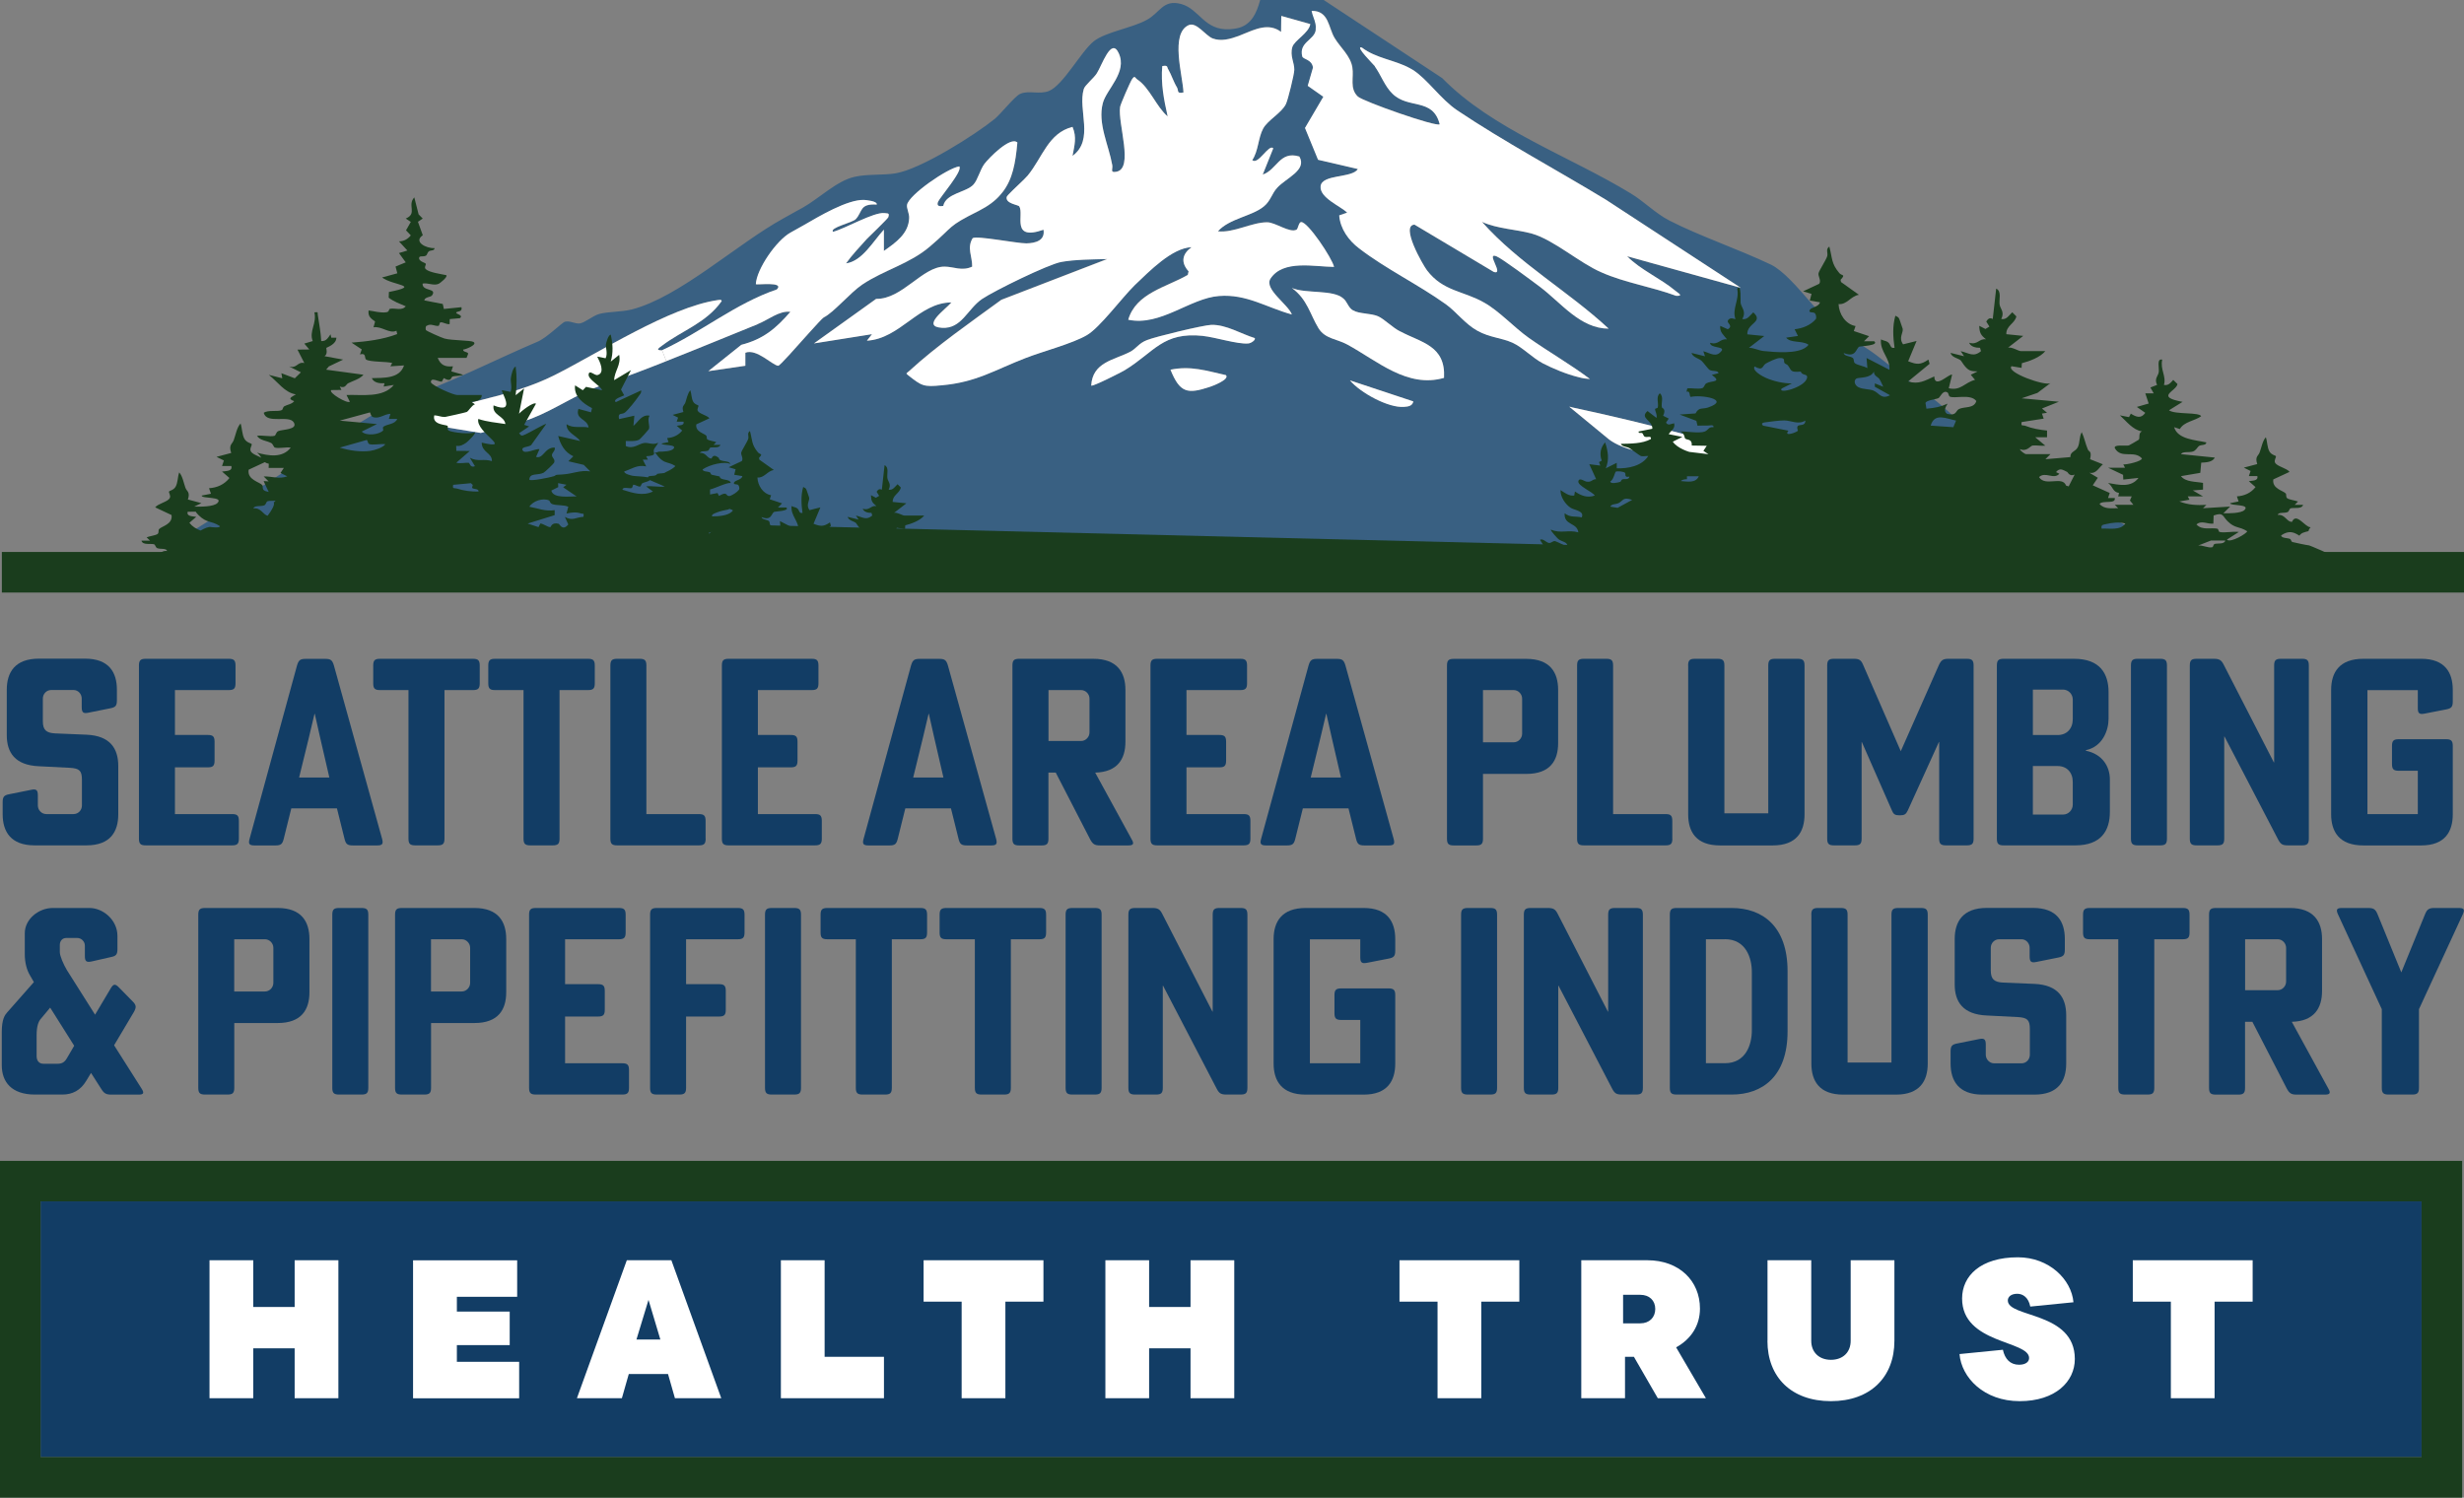 <?xml version="1.0" encoding="UTF-8"?>
<svg id="Layer_1" data-name="Layer 1" xmlns="http://www.w3.org/2000/svg" viewBox="0 0 360 218.83">
  <rect x="0" y="0" width="360" height="218.83" fill="#808080" stroke="none"/>
  <defs>
    <style>
      .cls-1 {
        fill: #1a3d1d;
      }

      .cls-2 {
        fill: #fff;
      }

      .cls-3 {
        fill: #123d65;
      }

      .cls-4 {
        fill: #396082;
      }
    </style>
  </defs>
  <rect class="cls-3" x="5.93" y="175.54" width="347.87" height="37.36"/>
  <g>
    <path class="cls-3" d="M6.26,102.09v3.28c0,1.3.5,1.72,1.79,1.79l4.58.19c3.47.15,4.65,2.02,4.65,4.58v7.05c0,2.52-1.14,4.54-4.65,4.54h-7.59c-3.47,0-4.65-2.02-4.65-4.54v-1.75c0-.8.19-1.03.95-1.18l3.24-.65c.72-.15.95.04.95.8v1.49c0,.69.57,1.26,1.22,1.26h4c.69,0,1.22-.57,1.22-1.26v-3.78c0-1.3-.38-1.64-1.75-1.72l-4.54-.23c-3.47-.15-4.69-1.98-4.69-4.54v-6.64c0-2.52,1.18-4.54,4.69-4.54h6.75c3.51,0,4.65,2.02,4.65,4.54v1.53c0,.8-.19,1.03-.95,1.18l-3.24.65c-.72.15-.95-.04-.95-.8v-1.26c0-.69-.53-1.26-1.18-1.26h-3.28c-.69,0-1.22.57-1.22,1.26Z"/>
    <path class="cls-3" d="M34.9,122.53c0,.76-.23.99-.99.99h-12.62c-.76,0-.99-.23-.99-.99v-25.28c0-.76.23-.99.99-.99h12.13c.76,0,.99.23.99.99v2.59c0,.76-.23.99-.99.99h-7.86v6.56h4.8c.76,0,.99.23.99.99v2.75c0,.76-.23.99-.99.99h-4.8v6.83h8.35c.76,0,.99.23.99.99v2.59Z"/>
    <path class="cls-3" d="M51.56,123.53c-.8,0-1.03-.19-1.22-.95l-1.11-4.46h-6.67l-1.11,4.46c-.19.76-.42.95-1.22.95h-3.05c-.76,0-.92-.23-.72-.95l6.94-25.36c.23-.76.46-.95,1.26-.95h2.86c.8,0,1.03.19,1.26.95l7.05,25.36c.19.73.04.95-.72.95h-3.55ZM46.79,107.85l-.8-3.55h-.04l-.84,3.55-1.41,5.76h4.42l-1.33-5.76Z"/>
    <path class="cls-3" d="M55.52,100.83c-.76,0-.99-.23-.99-.99v-2.59c0-.76.23-.99.99-.99h13.58c.76,0,.99.23.99.99v2.59c0,.76-.23.99-.99.99h-4.16v21.7c0,.76-.23.99-.99.99h-3.28c-.76,0-.99-.23-.99-.99v-21.7h-4.16Z"/>
    <path class="cls-3" d="M72.33,100.83c-.76,0-.99-.23-.99-.99v-2.59c0-.76.23-.99.99-.99h13.58c.76,0,.99.23.99.99v2.59c0,.76-.23.99-.99.99h-4.16v21.7c0,.76-.23.99-.99.99h-3.28c-.76,0-.99-.23-.99-.99v-21.7h-4.16Z"/>
    <path class="cls-3" d="M103.1,122.53c0,.76-.23.99-.99.99h-11.94c-.76,0-.99-.23-.99-.99v-25.28c0-.76.23-.99.99-.99h3.28c.76,0,.99.23.99.99v21.7h7.66c.76,0,.99.23.99.99v2.59Z"/>
    <path class="cls-3" d="M120.07,122.53c0,.76-.23.99-.99.99h-12.62c-.76,0-.99-.23-.99-.99v-25.28c0-.76.23-.99.99-.99h12.13c.76,0,.99.23.99.99v2.59c0,.76-.23.99-.99.99h-7.86v6.56h4.8c.76,0,.99.23.99.99v2.75c0,.76-.23.99-.99.99h-4.8v6.83h8.35c.76,0,.99.23.99.99v2.59Z"/>
    <path class="cls-3" d="M141.27,123.53c-.8,0-1.03-.19-1.22-.95l-1.11-4.46h-6.67l-1.11,4.46c-.19.76-.42.95-1.22.95h-3.05c-.76,0-.92-.23-.72-.95l6.94-25.36c.23-.76.46-.95,1.26-.95h2.86c.8,0,1.03.19,1.26.95l7.05,25.36c.19.73.04.95-.72.95h-3.55ZM136.51,107.85l-.8-3.55h-.04l-.84,3.55-1.41,5.76h4.42l-1.33-5.76Z"/>
    <path class="cls-3" d="M147.92,97.25c0-.76.23-.99.99-.99h10.83c3.51,0,4.69,2.02,4.69,4.54v7.59c0,2.48-1.14,4.42-4.42,4.5l5.34,9.76c.38.65.23.88-.5.88h-4.12c-.8,0-1.07-.19-1.45-.88l-5.03-9.76h-1.07v9.65c0,.76-.23.99-.99.99h-3.28c-.76,0-.99-.23-.99-.99v-25.28ZM153.19,100.83v7.44h4.77c.65,0,1.22-.57,1.22-1.26v-4.92c0-.69-.57-1.26-1.22-1.26h-4.77Z"/>
    <path class="cls-3" d="M182.69,122.53c0,.76-.23.99-.99.99h-12.62c-.76,0-.99-.23-.99-.99v-25.28c0-.76.23-.99.99-.99h12.13c.76,0,.99.23.99.99v2.59c0,.76-.23.99-.99.99h-7.86v6.56h4.8c.76,0,.99.23.99.99v2.75c0,.76-.23.99-.99.99h-4.8v6.83h8.35c.76,0,.99.23.99.99v2.59Z"/>
    <path class="cls-3" d="M199.35,123.53c-.8,0-1.03-.19-1.22-.95l-1.11-4.46h-6.67l-1.11,4.46c-.19.76-.42.95-1.22.95h-3.05c-.76,0-.92-.23-.72-.95l6.94-25.36c.23-.76.46-.95,1.26-.95h2.86c.8,0,1.03.19,1.26.95l7.05,25.36c.19.73.04.95-.72.95h-3.55ZM194.59,107.85l-.8-3.55h-.04l-.84,3.55-1.41,5.76h4.42l-1.33-5.76Z"/>
    <path class="cls-3" d="M227.65,100.8v7.78c0,2.52-1.14,4.5-4.65,4.5h-6.33v9.46c0,.76-.23.99-.99.99h-3.28c-.76,0-.99-.23-.99-.99v-25.28c0-.76.23-.99.99-.99h10.6c3.51,0,4.65,2.02,4.65,4.54ZM221.17,100.83h-4.5v7.63h4.5c.65,0,1.22-.57,1.22-1.26v-5.11c0-.69-.57-1.26-1.22-1.26Z"/>
    <path class="cls-3" d="M244.34,122.53c0,.76-.23.99-.99.99h-11.94c-.76,0-.99-.23-.99-.99v-25.28c0-.76.23-.99.99-.99h3.28c.76,0,.99.23.99.99v21.7h7.66c.76,0,.99.23.99.99v2.59Z"/>
    <path class="cls-3" d="M246.64,97.25c0-.76.23-.99.99-.99h3.32c.76,0,.99.23.99.99v21.59h6.41v-21.59c0-.76.23-.99.99-.99h3.32c.76,0,.99.23.99.99v21.74c0,2.52-1.14,4.54-4.65,4.54h-7.7c-3.51,0-4.65-2.02-4.65-4.54v-21.74Z"/>
    <path class="cls-3" d="M272.03,108.42h-.04v14.11c0,.76-.23.99-.99.99h-3.05c-.76,0-.99-.23-.99-.99v-25.28c0-.76.23-.99.99-.99h2.9c.8,0,1.07.19,1.37.91l5.49,12.59,5.57-12.59c.34-.72.61-.91,1.41-.91h2.67c.76,0,.99.23.99.99v25.28c0,.76-.23.99-.99.99h-3.05c-.76,0-.99-.23-.99-.99v-14.11h-.04l-4.54,9.99c-.27.57-.5.72-1.14.72h-.08c-.65,0-.88-.15-1.11-.72l-4.39-9.99Z"/>
    <path class="cls-3" d="M308.26,118.64c0,2.71-1.26,4.88-5.03,4.88h-10.49c-.76,0-.99-.23-.99-.99v-25.28c0-.76.23-.99.99-.99h10.3c3.78,0,5.03,2.17,5.03,4.88v3.89c0,1.68-.88,4.08-3.32,4.58v.08c2.44.5,3.51,2.33,3.51,4.19v4.77ZM297.01,100.76v6.64h3.62c1.33,0,2.21-.92,2.21-2.33v-2.86c0-.8-.65-1.45-1.41-1.45h-4.42ZM302.84,117.58v-3.32c0-1.41-.88-2.33-2.21-2.33h-3.62v7.09h4.42c.76,0,1.41-.65,1.41-1.45Z"/>
    <path class="cls-3" d="M315.61,96.26c.76,0,.99.23.99.99v25.28c0,.76-.23.99-.99.99h-3.28c-.76,0-.99-.23-.99-.99v-25.28c0-.76.23-.99.99-.99h3.28Z"/>
    <path class="cls-3" d="M325.01,107.62h-.04v14.91c0,.76-.23.99-.99.99h-3.05c-.76,0-.99-.23-.99-.99v-25.28c0-.76.23-.99.99-.99h2.52c.8,0,1.11.19,1.45.88l7.32,14.26h.04v-14.15c0-.76.23-.99.99-.99h3.09c.76,0,.99.23.99.99v25.28c0,.76-.23.99-.99.99h-2.06c-.8,0-1.07-.15-1.45-.88l-7.82-15.02Z"/>
    <path class="cls-3" d="M353.25,112.62h-2.78c-.76,0-.99-.23-.99-.99v-2.63c0-.76.23-.99.99-.99h6.9c.76,0,.99.23.99.99v9.99c0,2.52-1.14,4.54-4.61,4.54h-8.47c-3.51,0-4.69-2.02-4.69-4.54v-18.19c0-2.52,1.18-4.54,4.69-4.54h8.47c3.47,0,4.61,2.02,4.61,4.54v1.68c0,.8-.19,1.03-.99,1.18l-3.13.61c-.76.15-.99-.04-.99-.8v-2.63h-7.36v18.11h7.36v-6.33Z"/>
    <path class="cls-3" d="M8.74,139.11c0,.57.53,1.79,1.03,2.63l4.12,6.52,2.29-3.85c.38-.65.65-.69,1.18-.15l2.02,2.06c.53.53.57.84.19,1.53l-2.9,4.88,4.04,6.37c.38.61.27.84-.46.84h-3.93c-.8,0-1.11-.15-1.53-.84l-1.49-2.33-.69,1.14c-.84,1.41-2.02,2.02-3.51,2.02h-4c-3.43,0-4.84-1.87-4.84-4.27v-4.88c0-1.87.46-2.48.76-2.82l3.93-4.46-.53-.92c-.5-.8-.8-1.91-.8-3.2v-3.01c0-2.1,2.06-3.7,4.08-3.7h5.38c1.98,0,4.08,1.75,4.08,4.08v1.91c0,.8-.19,1.03-.95,1.18l-2.86.65c-.73.15-.95-.04-.95-.8v-1.53c0-.61-.53-1.11-1.11-1.11h-1.6c-.57,0-.95.42-.95,1.03v1.03ZM8.43,155.43c.57,0,.99-.19,1.34-.8l1.07-1.83-3.51-5.57-1.37,1.64c-.34.38-.61,1.07-.61,2.4v3.05c0,.73.42,1.11.99,1.11h2.1Z"/>
    <path class="cls-3" d="M45.21,137.2v7.78c0,2.52-1.14,4.5-4.65,4.5h-6.33v9.46c0,.76-.23.99-.99.99h-3.28c-.76,0-.99-.23-.99-.99v-25.28c0-.76.23-.99.99-.99h10.6c3.51,0,4.65,2.02,4.65,4.54ZM38.72,137.24h-4.5v7.63h4.5c.65,0,1.22-.57,1.22-1.26v-5.11c0-.69-.57-1.26-1.22-1.26Z"/>
    <path class="cls-3" d="M52.82,132.67c.76,0,.99.23.99.99v25.28c0,.76-.23.99-.99.99h-3.28c-.76,0-.99-.23-.99-.99v-25.28c0-.76.23-.99.99-.99h3.28Z"/>
    <path class="cls-3" d="M73.96,137.2v7.78c0,2.52-1.14,4.5-4.65,4.5h-6.33v9.46c0,.76-.23.99-.99.99h-3.28c-.76,0-.99-.23-.99-.99v-25.28c0-.76.23-.99.99-.99h10.6c3.51,0,4.65,2.02,4.65,4.54ZM67.47,137.24h-4.5v7.63h4.5c.65,0,1.22-.57,1.22-1.26v-5.11c0-.69-.57-1.26-1.22-1.26Z"/>
    <path class="cls-3" d="M91.9,158.94c0,.76-.23.99-.99.99h-12.62c-.76,0-.99-.23-.99-.99v-25.28c0-.76.23-.99.99-.99h12.13c.76,0,.99.23.99.99v2.59c0,.76-.23.99-.99.99h-7.86v6.56h4.81c.76,0,.99.23.99.99v2.75c0,.76-.23.99-.99.99h-4.81v6.83h8.35c.76,0,.99.23.99.99v2.59Z"/>
    <path class="cls-3" d="M100.24,158.94c0,.76-.23.99-.99.99h-3.28c-.76,0-.99-.23-.99-.99v-25.28c0-.76.23-.99.99-.99h11.82c.76,0,.99.23.99.99v2.59c0,.76-.23.99-.99.99h-7.55v6.56h4.81c.76,0,.99.23.99.99v2.75c0,.76-.23.99-.99.99h-4.81v10.41Z"/>
    <path class="cls-3" d="M116.04,132.67c.76,0,.99.23.99.99v25.28c0,.76-.23.99-.99.99h-3.28c-.76,0-.99-.23-.99-.99v-25.28c0-.76.23-.99.99-.99h3.28Z"/>
    <path class="cls-3" d="M120.88,137.24c-.76,0-.99-.23-.99-.99v-2.59c0-.76.23-.99.99-.99h13.58c.76,0,.99.23.99.99v2.59c0,.76-.23.99-.99.99h-4.16v21.7c0,.76-.23.99-.99.99h-3.28c-.76,0-.99-.23-.99-.99v-21.7h-4.16Z"/>
    <path class="cls-3" d="M138.27,137.24c-.76,0-.99-.23-.99-.99v-2.59c0-.76.23-.99.99-.99h13.58c.76,0,.99.23.99.99v2.59c0,.76-.23.99-.99.99h-4.16v21.7c0,.76-.23.99-.99.99h-3.28c-.76,0-.99-.23-.99-.99v-21.7h-4.16Z"/>
    <path class="cls-3" d="M159.96,132.67c.76,0,.99.23.99.99v25.28c0,.76-.23.99-.99.99h-3.28c-.76,0-.99-.23-.99-.99v-25.28c0-.76.23-.99.99-.99h3.28Z"/>
    <path class="cls-3" d="M169.93,144.03h-.04v14.91c0,.76-.23.99-.99.99h-3.05c-.76,0-.99-.23-.99-.99v-25.28c0-.76.23-.99.99-.99h2.52c.8,0,1.11.19,1.45.88l7.32,14.26h.04v-14.15c0-.76.23-.99.99-.99h3.09c.76,0,.99.23.99.99v25.28c0,.76-.23.99-.99.99h-2.06c-.8,0-1.07-.15-1.45-.88l-7.82-15.02Z"/>
    <path class="cls-3" d="M198.74,149.03h-2.78c-.76,0-.99-.23-.99-.99v-2.63c0-.76.23-.99.99-.99h6.9c.76,0,.99.23.99.99v9.99c0,2.52-1.14,4.54-4.61,4.54h-8.47c-3.51,0-4.69-2.02-4.69-4.54v-18.19c0-2.52,1.18-4.54,4.69-4.54h8.47c3.47,0,4.61,2.02,4.61,4.54v1.68c0,.8-.19,1.03-.99,1.18l-3.13.61c-.76.15-.99-.04-.99-.8v-2.63h-7.36v18.11h7.36v-6.33Z"/>
    <path class="cls-3" d="M217.74,132.67c.76,0,.99.23.99.99v25.28c0,.76-.23.99-.99.99h-3.28c-.76,0-.99-.23-.99-.99v-25.28c0-.76.23-.99.99-.99h3.28Z"/>
    <path class="cls-3" d="M227.71,144.03h-.04v14.91c0,.76-.23.99-.99.99h-3.05c-.76,0-.99-.23-.99-.99v-25.28c0-.76.23-.99.99-.99h2.52c.8,0,1.11.19,1.45.88l7.32,14.26h.04v-14.15c0-.76.23-.99.99-.99h3.09c.76,0,.99.23.99.99v25.28c0,.76-.23.99-.99.99h-2.06c-.8,0-1.07-.15-1.45-.88l-7.82-15.02Z"/>
    <path class="cls-3" d="M261.17,141.89v8.81c0,6.56-3.66,9.23-8.16,9.23h-8.05c-.76,0-.99-.23-.99-.99v-25.28c0-.76.23-.99.99-.99h8.05c4.5,0,8.16,2.67,8.16,9.23ZM252.02,137.24h-2.78v18.11h2.78c3.09,0,3.93-2.78,3.93-4.77v-8.58c0-1.98-.84-4.77-3.93-4.77Z"/>
    <path class="cls-3" d="M264.64,133.66c0-.76.23-.99.99-.99h3.32c.76,0,.99.23.99.99v21.59h6.41v-21.59c0-.76.23-.99.99-.99h3.32c.76,0,.99.23.99.99v21.74c0,2.52-1.14,4.54-4.65,4.54h-7.7c-3.51,0-4.65-2.02-4.65-4.54v-21.74Z"/>
    <path class="cls-3" d="M290.86,138.5v3.28c0,1.3.5,1.72,1.79,1.79l4.58.19c3.47.15,4.65,2.02,4.65,4.58v7.06c0,2.52-1.14,4.54-4.65,4.54h-7.59c-3.47,0-4.65-2.02-4.65-4.54v-1.75c0-.8.19-1.03.95-1.18l3.24-.65c.72-.15.95.04.95.8v1.49c0,.69.57,1.26,1.22,1.26h4c.69,0,1.22-.57,1.22-1.26v-3.78c0-1.3-.38-1.64-1.75-1.72l-4.54-.23c-3.47-.15-4.69-1.98-4.69-4.54v-6.64c0-2.52,1.18-4.54,4.69-4.54h6.75c3.51,0,4.65,2.02,4.65,4.54v1.53c0,.8-.19,1.03-.95,1.18l-3.24.65c-.72.15-.95-.04-.95-.8v-1.26c0-.69-.53-1.26-1.18-1.26h-3.28c-.69,0-1.22.57-1.22,1.26Z"/>
    <path class="cls-3" d="M305.33,137.24c-.76,0-.99-.23-.99-.99v-2.59c0-.76.23-.99.99-.99h13.58c.76,0,.99.23.99.99v2.59c0,.76-.23.99-.99.99h-4.16v21.7c0,.76-.23.99-.99.99h-3.28c-.76,0-.99-.23-.99-.99v-21.7h-4.16Z"/>
    <path class="cls-3" d="M322.75,133.66c0-.76.23-.99.99-.99h10.83c3.51,0,4.69,2.02,4.69,4.54v7.59c0,2.48-1.14,4.42-4.42,4.5l5.34,9.76c.38.65.23.88-.5.88h-4.12c-.8,0-1.07-.19-1.45-.88l-5.03-9.76h-1.07v9.65c0,.76-.23.99-.99.99h-3.28c-.76,0-.99-.23-.99-.99v-25.28ZM328.02,137.24v7.44h4.77c.65,0,1.22-.57,1.22-1.26v-4.92c0-.69-.57-1.26-1.22-1.26h-4.77Z"/>
    <path class="cls-3" d="M348.98,159.93c-.76,0-.99-.23-.99-.99v-11.48l-6.41-13.88c-.31-.69-.15-.91.57-.91h3.85c.8,0,1.07.19,1.37.91l3.47,8.5,3.47-8.5c.3-.72.57-.91,1.37-.91h3.58c.72,0,.88.23.57.91l-6.41,13.88v11.48c0,.76-.23.99-.99.99h-3.47Z"/>
  </g>
  <g>
    <path class="cls-2" d="M43.05,184.14h6.39v20.16h-6.39v-7.29h-6.05v7.29h-6.39v-20.16h6.39v6.83h6.05v-6.83Z"/>
    <path class="cls-2" d="M66.75,198.98h9.1v5.33h-15.5v-20.16h15.21v5.33h-8.81v2.16h7.72v4.9h-7.72v2.45Z"/>
    <path class="cls-2" d="M98.61,204.3l-1.01-3.54h-5.73l-1.01,3.54h-6.57l7.29-20.16h6.51l7.29,20.16h-6.77ZM96.48,195.72l-1.73-5.79-1.76,5.79h3.48Z"/>
    <path class="cls-2" d="M114.09,204.3v-20.16h6.39v14.11h8.67v6.05h-15.06Z"/>
    <path class="cls-2" d="M140.5,204.3v-14.11h-5.56v-6.05h17.51v6.05h-5.56v14.11h-6.39Z"/>
    <path class="cls-2" d="M173.94,184.14h6.39v20.16h-6.39v-7.29h-6.05v7.29h-6.39v-20.16h6.39v6.83h6.05v-6.83Z"/>
    <path class="cls-2" d="M210.03,204.3v-14.11h-5.56v-6.05h17.51v6.05h-5.56v14.11h-6.39Z"/>
    <path class="cls-2" d="M242.21,204.3l-3.49-6.05h-1.3v6.05h-6.39v-20.16h9.65c4.67,0,7.69,3.02,7.69,7.06,0,2.45-1.27,4.44-3.48,5.67l4.35,7.43h-7.03ZM237.14,189.18v4.18h2.51c1.33,0,2.19-.86,2.19-2.1s-.86-2.07-2.19-2.07h-2.51Z"/>
    <path class="cls-2" d="M258.24,195.92v-11.78h6.39v11.78c0,1.64,1.12,2.77,2.88,2.77s2.88-1.12,2.88-2.77v-11.78h6.39v11.78c0,5.3-3.51,8.81-9.28,8.81s-9.27-3.51-9.27-8.81Z"/>
    <path class="cls-2" d="M286.29,197.85l6.34-.63c.29,1.35,1.07,2.19,2.36,2.19,1.01,0,1.47-.46,1.47-.98,0-2.59-9.79-2.04-9.79-8.7,0-3.31,2.71-6.02,8.15-6.02,4.58,0,7.83,3.25,8.12,6.57l-6.31.63c-.26-1.33-1.07-1.87-1.9-1.87-.92,0-1.38.46-1.38.98,0,2.56,9.79,1.58,9.79,8.55,0,3.31-2.85,6.16-8.06,6.16s-8.5-3.43-8.79-6.89Z"/>
    <path class="cls-2" d="M317.17,204.3v-14.11h-5.56v-6.05h17.51v6.05h-5.56v14.11h-6.39Z"/>
  </g>
  <g>
    <path class="cls-4" d="M298.33,71.04c-6.12-2.61-12.4-10.7-18.09-14.42-3.38-2.24-6.18-5.39-9.94-7.05-3.47-1.56-8.05-9.2-11.57-10.91-4.92-2.33-10.36-4.15-14.8-6.42-2.09-1.07-3.73-2.82-5.69-3.99-8.83-5.39-20.18-9.33-27.52-16.83l-3.53-2.33L193.4,0h-9.28c-.56,2.04-1.3,3.5-3.05,4.05-.12.04-.25.07-.37.09-.33.07-.64.1-.99.13-3.79.24-4.47-2.99-7.16-3.69-2.65-.7-3.07,1.3-5.01,2.33-2.07,1.16-6,1.76-7.72,3.11-1.87,1.48-4.49,6.45-6.58,7.28-1.38.55-2.98-.15-4.21.43-.77.34-2.74,2.84-3.7,3.65-2.92,2.36-10.77,7.32-14.45,7.94-1.79.31-4.24.09-6.03.52-2.56.56-5.19,3.16-7.51,4.47-.31.19-.64.34-.95.52-.62.36-1.26.71-1.93,1.08-6.73,3.69-15.19,11.53-22.17,13.31-1.48.37-3.38.3-4.73.65-.96.27-2.1,1.29-2.87,1.39-.74.07-1.39-.44-2.15-.25-.41.09-2.64,2.36-4.03,2.93-5.63,2.36-13.68,6.51-19.75,8.36-3.75,1.14-29.02,18.88-32.64,20.36l15.85,1.46,26.74,3.49h232.69l9.25-6.79c-5.88-3.39-6.09-3.16-12.33-5.79ZM113.69,53.46c-.82-.04-3.16-2.56-4.8-1.9v1.9s-5.41.79-5.41.79l4.82-3.85c3.22-.83,5.04-2.37,7.17-4.82-1.6-.22-3.27,1.2-4.77,1.79-4.71,1.9-8.96,3.67-13.34,5.39h-.01c-3.08,1.23-6.24,2.42-9.68,3.62-3.47,1.22-6.53,3.41-9.94,4.74-2.4.93-5.05,1.38-7.47,2.13l-10.77-1.75c7.05-2.68,14.7-3.26,21.56-6.71,6.42-3.23,16.74-9.93,23.8-10.95.24-.03.62-.12.58.18-2.25,3.17-5.76,4.27-8.62,6.43-.36.28-1.23.77-.07.73,5.79-2.67,10.71-6.82,16.77-8.88,1.17-1.2-2.9-.62-3.07-.77.1-2.18,2.99-6.39,5.07-7.54.68-.4,1.36-.74,1.93-1.08,2.24-1.3,6.4-3.78,8.82-3.69.3.03,1.94.15,1.85.68-2.55-.16-2.04,1.02-3.07,2.13-.49.52-3.88,1.24-3.32,1.85,1.82-.49,5.93-2.9,7.51-2.74.43.09.8-.09.56.61-.07.22-2.87,2.9-3.13,3.17-.96,1.07-2.22,2.4-3.04,3.57,2.36-.31,3.97-3.24,5.53-4.93v3.11c1.75-1.23,3.62-2.53,3.69-4.82.03-.65-.4-1.42-.31-1.91.25-1.45,5.88-5.35,7.63-5.62.59.61-2.85,4.53-3.11,5.2-.25.68.34.65.77.58.39-1.87,3.36-1.96,4.42-3.13.62-.68.96-2.16,1.59-3.01.61-.82,3.79-4.1,4.82-3.13-.27,3.02-.7,5.38-2.16,7.25-.1.13-.19.24-.31.37-.74.89-1.79,1.66-3.17,2.37-4.74,2.37-3.48,2.1-7.13,5.2-2.96,2.55-6.74,3.45-9.88,5.56-1.75,1.17-4.22,4.13-5.63,4.8-.19.1-1.13,1.13-2.24,2.36-1.85,2.07-4.19,4.73-4.42,4.71ZM176.79,56.51c-3.32,1.11-4.4.89-5.78-2.5,2.99-.61,5.25.16,8.09.79.65.64-2.02,1.63-2.31,1.72ZM182.37,50.17c-1.6.13-4.8-.92-6.61-1.1-5.9-.62-7.08,2.37-11.44,5.02-.46.28-4.7,2.44-4.89,2.24.19-3.44,3.35-3.72,5.66-4.92.96-.49,1.27-1.27,2.5-1.73,1.2-.49,8.25-2.19,9.39-2.22,2.16-.06,4.37,1.33,6.34,1.93.19.24-.5.76-.96.79ZM178.13,43.22c-4.27.31-8.55,4.47-13.29,3.47,1.13-3.91,5.63-4.76,8.7-6.55l.12-.52c-1.19-1.32-.93-2.55.43-3.53-2.87.12-6.12,3.48-8.31,5.56-1.91,1.88-5.07,6.18-6.98,7.29-2.1,1.24-6.46,2.37-8.99,3.36-4.42,1.7-7.14,3.53-12.22,3.97-2.68.27-2.92.09-4.92-1.48-.39-.31-.22-.25.15-.59,4.05-3.72,9.02-7.16,13.48-10.42l15.47-5.96c-2.1.06-4.7.06-6.73.43-1.93.36-9.78,4.21-11.56,5.41-2.15,1.48-2.98,4.39-5.85,4.21-3.11-.18.5-2.67,1.36-3.69-4.76.03-7.47,5.3-12.33,5.59l.74-.95-8.48,1.35.13-.09,8.96-6.42c3.82.07,6.77-4.74,10-4.71,1.33,0,2.52.7,4.03,0,.03-1.48-.81-2.74.07-4.16.59-.4,6.48.77,7.85.76,1.33-.03,2.76-.41,2.5-1.99-4.85,1.69-2.79-2.24-3.54-3.41-.16-.25-2.04-.39-1.84-1.38.01-.07.12-.18.27-.36.67-.73,2.37-2.24,2.8-2.77,2.19-2.67,2.99-6.21,6.55-7.11.65,1.53.28,2.7,0,4.24,3.22-2.37.74-6.71,1.64-9.76.15-.56,1.42-1.54,1.91-2.31.74-1.13,2.09-5.33,3.19-2.96,1.32,2.8-1.76,5.25-2.31,7.3-.79,2.98.86,6.12,1.38,9.08.1.55-.37,1.13.56.96,2.65-.4.21-7.05.58-9.48.06-.4,1.48-3.65,1.73-4.02.43-.65.43-.24.77,0,1.82,1.2,2.79,4,4.45,5.41-.55-2.45-1.01-4.79-.79-7.35.92-.16.64.15.89.5.43.73.77,1.82,1.26,2.61.28.49-.09.96.95.74-.1-2.46-2-8.65.79-9.85,1.14-.46,2.44,1.56,3.48,1.96,1.24.46,2.55.09,3.81-.37.15-.06.31-.13.46-.19,1.99-.82,3.91-1.75,5.72-.4l.03-2.33,4.24,1.19c-.21,1.32-2.34,2.39-2.62,3.35-.39,1.3.31,2.27.28,3.35-.01.65-.93,4.39-1.22,4.98-.62,1.3-2.65,2.34-3.33,3.59-.74,1.38-.68,3.24-1.59,4.61.87.76,2.42-2.42,3.07-1.73l-1.54,3.84c2.09-.7,2.46-3.51,5.35-2.64,1.17,1.99-1.93,3.13-3.23,4.56-.79.84-.95,1.9-1.93,2.71-1.69,1.44-5.08,1.78-6.74,3.66,2.34.25,4.92-1.32,7.19-1.32,1.22,0,3.35,1.63,4.31,1.07.21-.13.31-1.07.65-1.1.96-.1,4.56,5.3,4.82,6.55-2.82-.01-7.45-1.11-9.29,1.72-.96,1.53,2.55,3.72,3.13,5.23-3.7-1.01-6.61-3.01-10.62-2.7ZM205.15,59.45c-2.28.19-6.4-2.07-7.91-3.87l9.26,3.07c-.12.68-.77.76-1.35.8ZM210.98,55.21c-5.35,1.56-9.76-2.49-14.12-4.86-1.57-.86-3.22-.82-4.21-2.37-1.23-2-1.63-4.24-3.9-5.9,2.04.87,6.03.19,7.51,1.53.58.46.71,1.32,1.39,1.72.93.56,2.62.41,3.7.89.89.39,2.09,1.64,3.22,2.21,3.1,1.66,6.65,2.06,6.4,6.79ZM221.05,50.08c-1.75-.77-3.3-.74-5.16-1.76-1.82-1.01-3.04-2.74-4.62-3.88-4.15-2.96-8.74-5.14-12.67-8.16-1.51-1.14-2.76-2.86-2.9-4.82l1.16-.4c-1.01-.98-4.03-2.16-3.88-3.84.16-1.82,4.64-1.17,5.44-2.53l-5.81-1.35-1.91-4.65,2.68-4.56-2.28-1.6.77-2.67c-.18-1.23-1.45-1.17-1.57-1.63-.52-2.04,1.72-2.39,1.96-3.79.04-.39.03-.71-.04-1.02-.12-.62-.43-1.17-.55-1.84,2.55-.03,2.42,2.44,3.36,3.97.8,1.35,2.34,2.61,2.59,4.31.24,1.45-.44,3.05.8,4.24.83.74,11.5,4.49,11.96,4.05-.99-3.93-4.59-2.16-6.91-4.47-1.13-1.08-1.69-2.76-2.58-3.99-.13-.18-3.07-3.1-1.9-2.73,2.07,1.59,4.79,1.79,7.02,3.02.15.09.3.18.44.25,2.16,1.39,4.05,4.28,6.48,5.91,6.88,4.61,14.62,8.74,21.69,13.04l19.72,12.88-16.6-4.61c2,2.03,4.85,3.2,7.08,5.07.34.3,1.26.76.07.71-3.48-1.3-7.5-1.91-10.89-3.42-3.19-1.36-6.98-4.76-10.15-5.66-2.34-.65-4.99-.68-7.32-1.72,5.44,6.12,12.58,10.09,18.51,15.6-4.16-.01-6.92-3.76-10.05-6.12-1.07-.8-5.54-4.15-6.36-4.46-1.6-.62,1.2,2.76-.36,2.3l-11.6-6.92c-2.09.12,1.22,5.87,1.82,6.67,2.36,3.11,5.32,2.98,8.37,4.73,2.21,1.24,4.33,3.59,6.49,5.13,2.93,2.07,6.09,3.87,8.96,6.03-.52-.03-1.05-.1-1.66-.27-1.82-.44-3.88-1.32-5.26-2.04-1.56-.84-2.9-2.3-4.37-2.98ZM267.04,70.83c-3.53-.65-7.2-2.16-10.68-2.82-5.6-1.04-17.07-.65-21.26-3.79l-5.82-4.79c.16.01.28.04.44.1,11.45,2.47,22.76,5.38,33.74,9.31,1.59.58,3.19,1.16,4.76,1.78.12.73-.74.3-1.17.21Z"/>
    <polygon class="cls-1" points="264.5 80.5 105.43 76.6 96.72 83.01 260.33 83.01 264.5 80.5"/>
    <g>
      <path class="cls-2" d="M200.88,9.68c-.13-.18-3.07-3.1-1.9-2.73,2.07,1.59,4.79,1.79,7.02,3.02.15.09.3.18.44.25,2.16,1.39,4.05,4.28,6.48,5.91,6.88,4.61,14.62,8.74,21.69,13.04l19.72,12.88-16.6-4.61c2,2.03,4.85,3.2,7.08,5.07.34.3,1.26.76.07.71-3.48-1.3-7.5-1.91-10.89-3.42-3.19-1.36-6.98-4.76-10.15-5.66-2.34-.65-4.99-.68-7.32-1.72,5.44,6.12,12.58,10.09,18.51,15.6-4.16-.01-6.92-3.76-10.05-6.12-1.07-.8-5.54-4.15-6.36-4.46-1.6-.62,1.2,2.76-.36,2.3l-11.6-6.92c-2.09.12,1.22,5.87,1.82,6.67,2.36,3.11,5.32,2.98,8.37,4.73,2.21,1.24,4.33,3.59,6.49,5.13,2.93,2.07,6.09,3.87,8.96,6.03-.52-.03-1.05-.1-1.66-.27-1.82-.44-3.88-1.32-5.26-2.04-1.56-.84-2.9-2.3-4.37-2.98-1.75-.77-3.3-.74-5.16-1.76-1.82-1.01-3.04-2.74-4.62-3.88-4.15-2.96-8.74-5.14-12.67-8.16-1.51-1.14-2.76-2.86-2.9-4.82l1.16-.4c-1.01-.98-4.03-2.16-3.88-3.84.16-1.82,4.64-1.17,5.44-2.53l-5.81-1.35-1.91-4.65,2.68-4.56-2.28-1.6.77-2.67c-.18-1.23-1.45-1.17-1.57-1.63-.52-2.04,1.72-2.39,1.96-3.79.04-.39.03-.71-.04-1.02-.12-.62-.43-1.17-.55-1.84,2.55-.03,2.42,2.44,3.36,3.97.8,1.35,2.34,2.61,2.59,4.31.24,1.45-.44,3.05.8,4.24.83.74,11.5,4.49,11.96,4.05-.99-3.93-4.59-2.16-6.9-4.47-1.13-1.08-1.69-2.76-2.58-3.99Z"/>
      <path class="cls-2" d="M263.45,68.84c1.59.58,3.19,1.16,4.76,1.78.12.73-.74.3-1.17.21-3.53-.65-7.2-2.16-10.68-2.82-5.6-1.04-17.07-.65-21.26-3.79l-5.82-4.79c.16.01.28.04.44.1,11.45,2.47,22.76,5.38,33.74,9.31Z"/>
      <path class="cls-2" d="M197.23,55.58l9.26,3.07c-.12.68-.77.76-1.35.8-2.28.19-6.4-2.07-7.91-3.87Z"/>
      <path class="cls-2" d="M204.58,48.42c3.1,1.66,6.65,2.06,6.4,6.79-5.35,1.56-9.76-2.49-14.12-4.86-1.57-.86-3.22-.81-4.21-2.37-1.23-2-1.63-4.24-3.9-5.9,2.04.87,6.03.19,7.51,1.53.58.46.71,1.32,1.39,1.72.93.56,2.62.41,3.7.89.89.39,2.09,1.64,3.22,2.21Z"/>
      <path class="cls-2" d="M179.1,54.8c.65.64-2.02,1.63-2.31,1.72-3.32,1.11-4.4.89-5.78-2.5,2.99-.61,5.25.16,8.09.79Z"/>
      <path class="cls-2" d="M175.76,49.08c-5.9-.62-7.08,2.37-11.44,5.02-.46.28-4.7,2.44-4.89,2.24.19-3.44,3.35-3.72,5.66-4.92.96-.49,1.27-1.27,2.5-1.73,1.2-.49,8.25-2.19,9.39-2.22,2.16-.06,4.37,1.33,6.34,1.93.19.24-.5.76-.96.79-1.6.13-4.8-.92-6.61-1.1Z"/>
      <path class="cls-2" d="M105.42,44.02c-2.25,3.17-5.76,4.27-8.62,6.43-.36.28-1.23.77-.07.73l.62,1.59c-3.08,1.23-6.24,2.42-9.68,3.62-3.47,1.22-6.53,3.41-9.94,4.74-2.4.93-5.05,1.38-7.47,2.13l-10.77-1.75c7.05-2.68,14.7-3.26,21.56-6.71,6.42-3.23,16.74-9.93,23.8-10.95.24-.03.62-.12.58.18Z"/>
      <path class="cls-2" d="M110.7,47.37c-4.71,1.9-8.96,3.67-13.34,5.39h-.01l-.62-1.59c5.79-2.67,10.71-6.82,16.77-8.88,1.17-1.2-2.9-.62-3.07-.77.1-2.18,2.99-6.39,5.07-7.54.68-.4,1.36-.74,1.93-1.08,2.24-1.3,6.4-3.78,8.82-3.69.3.03,1.94.15,1.85.68-2.55-.16-2.04,1.02-3.07,2.13-.49.52-3.88,1.24-3.32,1.85,1.82-.49,5.93-2.9,7.51-2.74.43.09.8-.09.56.61-.07.22-2.87,2.9-3.13,3.17-.96,1.07-2.22,2.4-3.04,3.57,2.36-.31,3.97-3.25,5.53-4.93v3.11c1.75-1.23,3.62-2.53,3.69-4.82.03-.65-.4-1.42-.31-1.91.25-1.45,5.88-5.35,7.63-5.62.59.61-2.84,4.53-3.11,5.2-.25.68.34.65.77.58.39-1.87,3.36-1.96,4.42-3.13.62-.68.96-2.16,1.59-3.01.61-.81,3.79-4.1,4.82-3.13-.27,3.02-.7,5.38-2.16,7.25-.1.13-.19.24-.31.37-.74.89-1.79,1.66-3.17,2.37-4.74,2.37-3.48,2.1-7.13,5.2-2.96,2.55-6.74,3.45-9.88,5.56-1.75,1.17-4.22,4.13-5.63,4.8-.19.1-1.13,1.13-2.24,2.36-1.85,2.07-4.19,4.73-4.42,4.71-.81-.04-3.16-2.56-4.8-1.9v1.9s-5.41.79-5.41.79l4.82-3.85c3.22-.83,5.04-2.37,7.17-4.82-1.6-.22-3.27,1.2-4.77,1.79Z"/>
      <path class="cls-2" d="M138.99,44.19c-4.76.03-7.47,5.3-12.33,5.59l.74-.95-8.48,1.35.13-.09,8.96-6.42c3.82.07,6.77-4.74,10-4.71,1.33,0,2.52.7,4.03,0,.03-1.48-.81-2.74.07-4.16.59-.4,6.48.77,7.85.76,1.33-.03,2.76-.41,2.5-1.99-4.85,1.69-2.79-2.24-3.54-3.41-.16-.25-2.04-.39-1.84-1.38.01-.07.12-.18.27-.36.67-.73,2.37-2.24,2.8-2.77,2.19-2.67,2.99-6.21,6.55-7.11.65,1.53.28,2.7,0,4.24,3.22-2.37.74-6.71,1.64-9.76.15-.56,1.42-1.54,1.91-2.31.74-1.13,2.09-5.33,3.19-2.96,1.32,2.8-1.76,5.25-2.31,7.31-.79,2.98.86,6.12,1.38,9.08.1.55-.37,1.13.56.96,2.65-.4.21-7.05.58-9.48.06-.4,1.48-3.65,1.73-4.02.43-.65.43-.24.77,0,1.82,1.2,2.79,4,4.45,5.41-.55-2.44-1.01-4.79-.79-7.35.92-.16.64.15.89.5.43.73.77,1.82,1.26,2.61.28.49-.09.96.95.74-.1-2.46-2-8.65.79-9.85,1.14-.46,2.44,1.56,3.48,1.96,1.24.46,2.55.09,3.81-.37.15-.06.31-.13.46-.19,1.99-.81,3.91-1.75,5.72-.4l.03-2.33,4.24,1.19c-.21,1.32-2.34,2.39-2.62,3.35-.39,1.3.31,2.27.28,3.35-.01.65-.93,4.39-1.22,4.98-.62,1.3-2.65,2.34-3.33,3.59-.74,1.38-.68,3.25-1.59,4.61.87.76,2.42-2.42,3.07-1.73l-1.54,3.84c2.09-.7,2.46-3.51,5.35-2.64,1.17,1.99-1.93,3.13-3.23,4.56-.79.84-.95,1.9-1.93,2.71-1.69,1.44-5.08,1.78-6.74,3.66,2.34.25,4.92-1.32,7.19-1.32,1.22,0,3.35,1.63,4.31,1.07.21-.13.31-1.07.65-1.1.96-.1,4.56,5.3,4.82,6.55-2.82-.01-7.45-1.11-9.29,1.72-.96,1.53,2.55,3.72,3.13,5.23-3.7-1.01-6.61-3.01-10.62-2.7-4.27.31-8.55,4.47-13.29,3.47,1.13-3.91,5.63-4.76,8.7-6.55l.12-.52c-1.19-1.32-.93-2.55.43-3.53-2.87.12-6.12,3.48-8.31,5.56-1.91,1.88-5.07,6.18-6.98,7.29-2.1,1.24-6.46,2.37-8.99,3.36-4.42,1.7-7.14,3.53-12.22,3.97-2.68.27-2.92.09-4.92-1.48-.39-.31-.22-.25.15-.59,4.05-3.72,9.02-7.16,13.48-10.42l15.47-5.96c-2.1.06-4.7.06-6.73.43-1.93.36-9.78,4.21-11.56,5.41-2.15,1.48-2.98,4.39-5.85,4.21-3.11-.18.5-2.67,1.36-3.69Z"/>
    </g>
    <path class="cls-1" d="M340.37,80.97s-2.86-1.27-3-1.28c-.28-.02-2.11-.4-2.43-.49-.21-.06-.19-.39-.37-.46-.4-.16-1.23-.08-1.29-.51,1.18-.81,1.91-.44,2.67.04.11-.18.3-.33.51-.42.27-.11.54-.17.82-.24.03-.2.14-.39.29-.53,0-.02-.02-.03-.02-.05-.73.03-2.07-2.23-2.67-.79-.74.1-1.02-1.15-2.1-1,.11-.44.95-.22,1.43-.41.27-.11.24-.5.48-.56.46-.13,1.6.16,1.8-.5,0,0,0,0,0,0h-1.23s.49-.49.49-.49c-.39-.15-1.31-.27-1.58-.48-.23-.18-.09-.54-.21-.69-.36-.43-2.03-.69-1.82-2.06l2.37-1.1c-.41-.56-1.85-.79-2.12-1.36-.17-.36.22-.8.12-.95-.06-.09-.65-.17-.94-.68-.33-.58-.3-1.43-.52-2.07-.49.52-.66,1.57-.91,2.22-.2.54-.71.59-.35,1.7l-1.96.52.99.49-.25.74h1.23c.19.74-.76.65-1.24.75l.98.86c-.67.86-1.63,1.29-2.72,1.36l.25.74-1.24.25c-.03.43,2.98.09,2.11.99-.51.52-2.37.5-3.1.49l.99-.98-3.96.24.49-.49c-1.4.07-2.64.02-3.95-.5l1.48-.25-.25-.49h2.23s-1.49-.87-1.49-.87l1.49-.12v-.98c-1-.2-2.57-.1-3.22-.99l2.82-.48.14-1.49c.65-.03,1.66-.06,1.98-.74l-4.94-.5c.24-.44,1.12-.2,1.72-.38.5-.15.64-.63.94-.83.3-.19,1.04-.05,1.04-.51-1.55-.35-4.19-.43-4.7-2.22l.83.27c.63-1.09,2.13-1.17,3.12-1.87-.28-.63-3.83-.22-4.7-.87l1.98-1.23c-4.09-.76-.94-1.52-.74-2.6l-.62-.61c-.39.43-.71.86-1.36.74.38-1.28-.58-2.27-.25-3.7-.86-.21-.41,1.22-.51,1.84-.09.57-.69.93-.24,1.85l-.98.38.49.86h-1.23s.49,1.48.49,1.48l-1.73.5,1.23.86c-.6.89-1.32.62-2.11.12l-.26.51-1.33-.26c.97.88,1.88,2.13,3.21,2.34-.59.24-.22,1.03-.48,1.23-.1.07-1.34.8-1.42.82-.44.13-2.3-.21-2.05.42.94,1.61,2.81.22,3.95,1.48,0,.43-2.25.94-2.72.87l.25.49h-2.47s2.19,1.04,2.19,1.04l.03.69,2.22-.24c-1.09,1.47-2.88,1.01-4.45.74.77.54.63,1.3,1.61,1.46l-.13.5h1.98s-.26.6-.26.6l.51.63h-2.72s.49.49.49.49c-.96,0-2.02.19-2.72-.62.48-.58,2.4.08,2.23-.86h-.99s.25-.74.25-.74l-2.48-1.12.74-1.1-1.24-.74c.99.21,1.32-.66,1.98-1.23l-1.87-.74c.28-1.27-.16-1.03-.33-1.43-.34-.77-.52-1.77-.89-2.52-.38.63-.25,1.5-.56,2.16-.34.72-1.13.63-1.1,1.48l-3.65.31.74-.74h-3.59c-.1,0-.86-.48-.87-.74,1,.44,1.52-.47,1.84-.52.57-.07,1.27.09,1.87.02l-1.48-1.23h1.73s0-.98,0-.98c-1.06-.11-2.17-.29-3.17-.69-.38-.15-.67.15-.54-.55l3.22-.5-.25-.74.74-.12-.74-.62,2.47-.99-5.44-.5,2.31-.79,1.9-1.43c-.76.48-6.57-1.58-5.69-2.47l1.47.24.04-.68c1.1-.28,2.72-.88,3.43-1.77h-3.59c-.33,0-1.31-.64-1.86-.5l2.22-1.72-2.47-.25c-.03-1.27,1.2-1.49,1.47-2.6l-.6-.6c-.49.45-.83,1.13-1.61.98.53-1.04-.15-1.48-.24-2.11-.11-.76.33-1.94-.5-2.33l-.5,4.44c-.43-.25-.71-.02-.95.37l.46.74-.58.35-.9-.46c.03,1.01.21,1.35.99,1.97-1.05-.15-1.19.87-2.47.5.24.61,1,.74,1.59.74l.14.49c-1.1.93-1.74.28-2.96,0l.49.74-1.98-.49c.18.69,1.14.77,1.5,1.11.08.07.66,1.13,1.27,1.42.37.17.79.17,1.18.18l-.99.49.62.74c-1.57.42-2.06,1.63-3.84,1.23l.49-1.97c-.29-.31-2.58,2.16-2.6.24-1.35.61-2.29,1.21-3.83.74l3.14-2.58-.17-.62c-1.15.79-1.7.75-2.96.24l1.23-2.96-1.97.49c-.7-.95.06-1.72-.06-2.27-.01-.07-.39-1.17-.44-1.29-.2-.49-.17-.34-.63-.62-.44,1.55-.34,3.11-.12,4.69-.69.13-.48-.48-1-.85-.24-.17-.69-.21-.98-.38-.19,1.78,1.38,2.75,1.23,4.44l-3.34-1.72.12,1.48c-.45-.3-1.47-.43-1.82-.72-.24-.2-.08-.57-.31-.77-.31-.26-1.24-.23-1.33-.72,1.83.74,1.76-.65,2.28-.93.13-.07,2.99-.16,2.17-.79h-1.48s.74-.74.74-.74l-2.23-.75.25-.73c-1.49-.27-2.41-1.77-2.48-3.21,1.22.12,1.77-1.16,2.97-1.36l-2.61-1.86-.07-.32c.81-.87.18-.55-.19-1-1.19-1.42-.99-2.15-1.45-3.86-.58.39-.16.92-.31,1.41-.17.56-1.15,2.04-1.26,2.46-.12.44.43,1.05.1,1.56l-2.36,1.11,1.23.37-.25.98,1.48.25c-.14.67-1.27.72-1.48,1.11-.28.52.55.24.76.51.14.18.24.6.12.83-.76.9-1.95,1.37-3.1,1.49l.49.98-1.73.25c.68.82,2.22.39,3.22.99.09.09-.14.27-.25.36-1.31,1.07-4.59.77-6.27.6-.7-.07-1.4-.47-2.13-.47l2.23-1.72-2.47-.25c-.08-1.66,2.46-1.77.87-3.21-.49.45-.84,1.12-1.61.98.64-1.13-.12-1.62-.24-2.35-.04-.22.15-2.94-.5-2.08.36,1.63-.8,2.94-.25,4.44-.05.05-.85-.41-1.12.25-.14.34.84.74,0,1.23l-1.11-.49c-.08.95.48,1.29.99,1.97-1.05-.15-1.19.87-2.47.5.03.82,1.97.49,1.73,1.1-.82,1.17-1.67.41-2.72.13l.25.74-1.98-.49c.23.67,1.01.75,1.46,1.14.3.26.95,1.2,1.19,1.34.46.26,1.22.03,1.31.48l-.99.25c1.58,1.12-.05.82-.8,1.23-.28.15-.28.59-.59.7-.58.2-1.54-.04-2.19.04l-.12.49c.62-.2.37.69.63.76,1.45-.37,5.92.37,2.53,1.54-.83.29-1.33-.11-1.84.87l-2.32.16,2.44.92.17.71c.49,0,.98-.04,1.48-.02.3.01.92-.19.86.24-.87-.09-.71.6-1.62.72-1.15.15-2.21-.13-3.32-.1.71.14.68.93.8,1.04.27.26,1.04,0,.96,1.02l2.19.04-.49.74.74.49-2.8-.34s-1.74-.5-2.41-1.49l1.4-.7-2-.4c.35-.56.98-.8.8-1.59-.48.06-.86.42-1.19-.1l.4-.59-.82-.41c.49-1.02-.15-1.1-.18-1.22-.15-.62.31-1.55-.3-2.06-.61.5-.15,1.43-.3,2.06-.04.15-.4.13-.4.25-.01.29.36.86.2,1.28l-1.3-1c-1.23,1.05.78,1.37.7,2.59l-2,.4c-.06.36.34.11.54.25.14.1.14.43.38.52.36.13.97-.21.87.33-1.25.7-2.98.67-4.39.7.14.42.89.43,1.23.62.34.19,1.52,1.12,1.71,1.17.32.08.72-.03,1.06,0-.96,1.48-2.95,1.84-4.6,1.79v-.8s-1.6.8-1.6.8c.53-1.26.33-2.54-.1-3.79-.68.77-.85,1.72-.49,2.67l-.4.21.18.51-1.6-.2,1,2.19c-.69.02-.6.49-1.45.35-.24-.04-1.02-.65-1.15-.05-.14.65,2.09,1.55,2.4,2.09-1.09.38-1.98.03-2.9-.59l-.1.59c-.79.1-1.39-.4-2-.8-.05.98.7,2.09,1.49,2.6.54.34,2.05.45,1.6,1.39-.94-.21-1.67.06-2.49-.6-.14,1.8,1.82,1.31,2,2.79-1.45-.42-2.59.22-4-.4-.14.12.99,1.31,1.09,1.39.46.36,1.35.42,1.3,1-.13.12-1.56-.67-1.78-.71-.33-.06-.55.29-.88.27-.41-.03-.89-.72-1.33-.46.29.57.85,1.02.62,1.67l1.38.43-.2.6,1.2.2-1.2.59c.69.29,1.65.07,2.26.2.07.01.43.67,1.13.49l-1.4.3v.41h107.81c.73-.17,1.45-.34,1.52-.37.29-.15.69-.95,1.19-1.11l-.49-.37c.61-.03,1.53-.21,1.48-.99ZM236.05,68.93c.27-.15,1.22-.02,1.38.16.14.16-.19.73.64.55-.1.54-.75.28-1.05.41-.17.08-.16.31-.31.36-.23.08-1.44.38-1.44-.08.43-.13.71-1.37.78-1.41ZM236.33,74.2l-1.05-.17c.12-.41.82-.33,1.18-.51.75-.37.62-.96,2.01-.48l-2.15,1.17ZM245.56,70.29c.22-.2.54-.27.91-.27v-.43h1.73c-.45,1.03-1.63.77-2.64.7ZM262.69,62.93c-.17.24-2.17.96-1.39,0l-3.71-.74c-.38-.35.03-.45.37-.49.77-.1,1.99-.27,2.72-.27.99,0,2.05.67,3.09.02,0,1.19-1.59.08-1.08,1.49ZM260.32,56.76l1.48-.74c-1.21.02-2.66-.31-3.78-.8-.49-.21-2.1-1.08-1.66-1.67,1.29.72,1.07-.09,1.65-.44.42-.24,1.52-.77,1.96-.79.99-.06.56.45.76.73.1.14.37.18.49.34.57.74.25,1.03,1.88.91.19.61,1,.28.93.85-.19,1.44-4.43,2.53-3.71,1.6ZM273.73,57.07c-.62-.24-1.55-.16-2.22-.5-.57-.3-.71-.99-.28-1.26.33-.2,2.07.02,2.56-1.02-.04.63.6.79.78,1.07.24.36.39.76.58,1.15l-1.23-.49v.49s2.22,1.24,2.22,1.24c-1.29.68-1.58-.34-2.41-.67ZM285.39,62.42l-3.31-.23c.56-1.96,2.32-1,3.71-.74l-.4.97ZM286.21,59.77c-.51.25-.32,1.05-1.74.7-.58-.45-.2-1.01.08-1.49-1.12.51-1.88.62-3.09.74l-.14-.83c.1-.43,1.6-.54,1.92-.73.24-.15.64-1.25,1.31-.8.14.09.16.49.29.57.64.39,3.08-.45,3.91.67-.35,1.14-1.74.77-2.55,1.17ZM302.24,71.07l-.38-.12c-.55-1.49-3.03.22-3.95-1.24.93-.87,2.16.43,2.97-.49l-.49-.24c.56-.69,1.01-.32,1.64-.02.1.05.3.7,1.08.39l-.87,1.72ZM307.06,77.24c-.14-.58.22-.56.68-.67.84-.2,1.97-.34,2.78-.07-.75,1.06-2.36.67-3.46.74ZM323.57,79.48c-.22.07-.18.44-.36.48-.61.14-1.4-.33-2.05-.25l1.87-.73h2.09c-.12.58-1.14.37-1.55.5ZM325.37,78.84l1.73-1.11c-.83-.13-2.04.17-2.8,0-.19-.05-.15-.44-.34-.48-.89-.2-2.24.29-3.05-.62.74-.65,1.62-.02,2.47-.12l.04-1.19c1.45-.51,1.28.09,2.04.84,1.13,1.11,1.64.69,2.86,1.46,0,.3-2.45,1.76-2.96,1.23Z"/>
    <path class="cls-1" d="M134.64,82.11l2-.8-4.4-.4,1.87-.64,1.53-1.15c-.61.39-5.31-1.27-4.6-2l1.19.19.03-.55c.89-.22,2.2-.71,2.77-1.43h-2.9c-.27,0-1.06-.51-1.5-.4l1.8-1.39-2-.2c-.03-1.02.97-1.2,1.19-2.1l-.48-.49c-.39.36-.67.91-1.3.8.43-.84-.12-1.2-.19-1.7-.09-.61.27-1.57-.41-1.88l-.4,3.59c-.34-.2-.57-.02-.76.3l.37.59-.47.28-.73-.38c.02.82.17,1.09.8,1.59-.85-.12-.97.7-2,.4.19.5.8.6,1.28.6l.11.39c-.89.75-1.4.22-2.39,0l.4.59-1.6-.4c.14.56.92.63,1.21.9.06.06.54.91,1.03,1.15.3.14.64.14.96.15l-.8.4.5.6c-1.27.34-1.67,1.32-3.1.99l.4-1.59c-.24-.25-2.08,1.74-2.1.2-1.09.5-1.85.98-3.09.6l2.54-2.09-.14-.5c-.93.64-1.38.6-2.4.2l1-2.39-1.59.4c-.56-.77.05-1.39-.05-1.84-.01-.05-.32-.95-.36-1.05-.16-.39-.14-.27-.51-.5-.35,1.25-.28,2.52-.1,3.79-.56.11-.39-.39-.81-.69-.19-.14-.56-.17-.79-.31-.15,1.44,1.12,2.22,1,3.59l-2.7-1.39.1,1.2c-.36-.24-1.19-.35-1.47-.59-.19-.16-.06-.46-.25-.62-.25-.21-1-.19-1.07-.58,1.48.6,1.42-.52,1.84-.76.1-.06,2.42-.13,1.76-.64h-1.2s.6-.6.6-.6l-1.8-.6.2-.59c-1.2-.21-1.95-1.43-2-2.59.99.1,1.43-.94,2.4-1.1l-2.11-1.5-.06-.26c.65-.7.15-.45-.15-.81-.96-1.15-.8-1.74-1.17-3.12-.47.31-.13.75-.25,1.14-.14.45-.93,1.65-1.02,1.99-.09.36.35.85.08,1.26l-1.91.9,1,.3-.2.8,1.2.2c-.11.54-1.02.58-1.2.9-.23.42.45.2.61.42.11.15.2.48.09.67-.35.41-.81.7-1.3.9-.08,0-.15.02-.23.01-.39-.04-.17-.73-1.39-.01l-.22-.42-1.09.21v-.73c.85-.21,2.43-1.03,3.03-.95-.16-.68-1.53-.28-1.63-.95-.48-.1-1.01-.21-1.15-.25-.17-.05-.16-.32-.3-.37-.32-.13-.99-.06-1.04-.41,1.08-.74,3.32-1.23,4.03-.79-.05-.59-1.68-.23-1.64-.88-.42-.33-.83-.53-1.08.07-.6.08-.82-.93-1.7-.8.08-.36.77-.18,1.16-.33.22-.09.2-.4.38-.46.37-.1,1.3.13,1.45-.4h-1s.4-.4.4-.4c-.32-.12-1.06-.22-1.28-.38-.19-.14-.07-.44-.17-.55-.29-.35-1.64-.56-1.47-1.66l1.92-.89c-.34-.45-1.49-.64-1.71-1.1-.14-.29.18-.64.1-.77-.05-.07-.53-.14-.76-.55-.27-.47-.24-1.16-.42-1.67-.4.42-.54,1.27-.73,1.8-.16.43-.58.48-.28,1.37l-1.58.42.8.4-.2.59h1c.15.6-.61.52-1,.6l.8.7c-.54.69-1.32,1.04-2.2,1.1l.2.59-1,.2c-.02.35,2.41.07,1.7.8-.34.35-1.45.4-2.15.4-.16.09-.34.15-.53.12,0,0-.01,0-.02,0-.02,0-.05,0-.07,0,.28.1.38.43.75.79.33.33.6.49.85.59,0,0,.01,0,.02,0,.43.18.82.19,1.44.58,0,.14-.7.61-1.35.89-.12.1-.28.17-.48.17-.01,0-.02,0-.03,0-.12.03-.23.04-.32.03-.15.02-.3.05-.46.07-.16.38-.9.25-1.21.35-.07.02-.11.09-.14.16-.69-.14-1.93-.16-2.25-.23-.29-.06-1.2-.27-1.23-.63,1.13-.36,1.88-1.02,3.22-.74l-.5-.99h.74l-.24-.49c1.75-.13.94-.44,1.13-1,.08-.21.68-.91.6-.97-.73.37-1.41-.06-2.04.03-.78.11-1.54.94-2.67.45v-.74c.65-.02,1.31.1,1.93-.18.16-.06,1.38-1.44,1.44-1.55.21-.49-.29-1.33.1-1.97-1.13-.21-1.59.84-2.35,1.49l.13-1.49-2.23.5c-.23-1.05.42-.6.87-.97.53-.44,1.57-1.76,1.93-2.3.19-.31.5-.53.42-.92l-3.7,1.71c-.55-.44,1.18-.92,1.23-.99l-.47-.84,1.46-2.85-2.46,1.47c.03-1.33,1.05-2.22.73-3.7l-1.23.99c.39-1.33.31-2.6,0-3.95-.37.08-.65,1.13-.7,1.42-.06.53.29,1.34-.05,2.04l-1.23-.24c.36.66,1.21,2.39.06,2.69-.45.11-1.2-.83-1.31-.1-.11.76,1.73,1.63,1.97,2.33l-2.35-.5-.47.49-1.13-.71c-.21,1.62,1.18,2.65,2.48,3.33l-.15.61-1.84-.5c-.49,1.59,1.29,1.38,1.49,2.72-1.1-.23-2.28.19-3.22-.49-.06,1.23,1.38,1.62,1.99,2.46l-3.22-.73c.34,1.25.95,2.39,2.22,2.96l-.73.73,2.25.53.95.95c-1.47-.23-2.56.37-4.09.45-1.46.08-.65.06-1.28.27-.52.16-3.25.74-3.53.5.02-1.05,1.25-.6,2.07-1.02.21-.1,1.44-1.28,1.54-1.46.23-.49-.31-.74-.31-1.1-.02-.37.55-.66.4-1.12-1.47-.05-1.65,1.71-2.72,1.36l.5-1.12c-.55-.13-2.2.83-2.48.13-.23-.58,1.2-.39,1.36-.87l2.1-2.94c-.13-.11-2.6,1.36-3.04,1.52-.49.19-.55.32-.92-.18l1.47-.99-.73-.23,1.73-3.09c-.37-.31-2.18,1.1-2.48,1.47l.74-3.7-1.23.99c.18-1.47.18-2.7,0-4.19-.42.15-.65,1.31-.7,1.68-.08.61.23,1.33-.05,2.02l-1.25-.24c-.21.19,2.2,3.59-1.23,2.22-.23,1.46,1.57,1.5,1.73,2.72-1.38-.21-2.65-.31-3.96-.74-.44,1.96,5.26,4.58.5,3.46.02,1.47,1.52,1.46,1.49,2.7-1.2-.4-2.05.15-3.22-.49l.74,1.23c-.7.29-.73-.44-.91-.49-.36-.06-1.34.16-1.81-.02l1.97-1.71-1.97-.02-.02-.73c.6.08.97-.13,1.44-.44.16-.1,1.49-1.34,1.29-1.54-.7.32-3.19.05-3.8-.24-.29-.13-.08-.58-.19-.7-.19-.19-2.3-.11-1.94-1.54.55.02.99.26,1.57.24.18-.02,3.03-.66,3.17-.73.31-.16.7-.95,1.2-1.12l-.5-.36c.61-.05,1.54-.21,1.49-1h-3.59c-.57,0-3.58-1.33-3.83-1.84-.06-.86,1.18-.05,1.59-.11l.29-.52c1.13.68,1.02-.13,1.28-.23.42-.13,1.07-.03,1.55-.26l-1.73-.49.24-.74c-1.16.11-1.8-.18-2.23-1.23h4.21s.24-.55.24-.61c-.02-.31-.79-.21-.73-.61.26.02,2.2-.73,1.49-1.12-.42-.24-3.12-.19-4.22-.49-.39-.11-2.67-1.1-2.72-1.25-.05-.13-.08-.61.16-.63.55-.36,1.2.11,1.67.03.18-.03.15-.5.31-.52.37-.05.89.34,1.33.26l.02-.73,1.47-.13c.65-.5-.78-.6-.49-.87.16-.15.91-.05.73-.74l-2.57.26-.16-.73-2.7-.52c.08-.53.92-.45,1.13-.73.79-1.12-1.46-.55-1.38-1.73.78-.15,1.62.36,2.36.03.15-.06,1.38-1.02,1.1-1.26-.74-.16-2.48-.39-2.99-.87-.31-.27.1-.65-.02-.81-.06-.13-.79-.27-.95-.68-.11-.61.55-.24.99-.49.18-.1.21-.47.42-.63.28-.19.86-.06.83-.47-1.25.06-3.12-.94-1.71-1.88l-.71-1.97.7-.47-.6-.61-.63-2.48c-1.08,1.15.5,2.35-1.25,3.09l.74.49-.7,1.23.7.74c-.45.55-1.02.87-1.73.87l1.23,1.34-1.23.37.99,1.36-1.49.61.26.99-2.23.61c1.62,1.21,5.84,1.15,1,2.12l-.03.83c.83.63,1.52.83,2.49,1.26-.57.71-1.57.21-2.31.37-.19.05-.06.44-.52.5-.89.13-1.75-.16-2.6-.26-.11.89.34,1.15.95,1.62l-.23.84c1.18-.21,2.33,1,3.35.5l.11.49c-2.14.81-4.4,1.07-6.67,1.25l1.49.99-.26.73c1-.26.6.57.91.76.63.37,2.91.26,3.8.49l-.26.49,1.99-.13c-.66,1.97-2.98,1.8-4.71,1.86.31.71,1.18.78,1.86.74l-.13.49,1.49-.24c-1.59,1.94-4.68,1.39-6.92,1.47l.49.99c-.39.31-3.17-1.33-2.72-1.71l1.49-.02-.24-.49c.84.29.91-.31,1.2-.47.71-.37,1.75-.63,2.26-1.26l-5.45-.74.39-.47,2.09-1-2.72-.5c.53-.31.23-1.15.26-1.2.06-.1,1.47-.5,1.47-1.5h-.74l-.11-.5c-.36.52-.63,1.05-1.36.99-.06-1.28-.32-2.56-.5-3.82-.06-.44.11-.42-.5-.37.39,1.59-.81,2.77-.24,4.19l-1.23.37.73.86-1.73.02,1,1.96c-1.05-.23-1.05.86-2.23.5l1.73.86-.89.87-1.96-.74.13.74-1.97-.5c1.29.99,2.3,2.59,3.95,2.85-.57.37-1.34.61-.24.99-.37.47-.99.49-1.47.76-.16.1-.21.47-.31.53-.53.31-2.05-.06-2.67.42.45,1.71,3.72.23,4.4,1.41.61,1.07-1.68,1-2.26,1.25-.37.15-.34.63-.58.7-.65.16-1.81-.13-2.54,0,.39.66,1.41.71,2.05,1.04.32.16.36.63.58.68.6.16,1.62-.11,2.3,0-1.23,1.57-3.25,1.2-4.93.74.31.24.49.5.63.74-.61-.31-1.36-.55-1.55-.97-.19-.39.24-.87.13-1.04-.06-.1-.71-.19-1.04-.74-.37-.63-.34-1.57-.57-2.26-.55.57-.73,1.71-1,2.43-.21.6-.78.66-.37,1.88l-2.15.57,1.08.53-.27.81h1.36c.21.81-.83.71-1.36.81l1.08.94c-.74.95-1.8,1.42-2.98,1.49l.28.81-1.36.27c-.03.49,3.27.1,2.31,1.08-.55.57-2.52.55-3.35.53v-.02l1-.49-1.97-.53c.37-1.12-.16-1.16-.36-1.71-.24-.66-.42-1.73-.91-2.25-.23.65-.19,1.52-.53,2.1-.29.5-.89.58-.95.68-.1.15.29.6.11.95-.26.58-1.71.81-2.14,1.38l2.39,1.12c.21,1.38-1.47,1.63-1.83,2.07-.13.15.02.52-.21.7-.28.21-1.21.32-1.6.49l.5.49h-1.25v.02c.19.66,1.34.37,1.81.5.24.06.21.45.49.57.49.19,1.34-.03,1.44.42-1.1-.16-1.38,1.1-2.12,1-.6-1.46-1.96.81-2.7.79,0,.02-.02.03-.02.05.15.13.26.32.29.52.27.06.57.13.83.24.23.1.4.24.52.42.78-.49,1.52-.86,2.7-.03-.03.19-.23.27-.45.32h98.12c.55-1.16,1.83-.5,2.87-.3l-.13.3h7.92s0-.05,0-.1l2.6-.4-.2-.6.6-.1-.6-.5ZM30.8,77c-.34-.05-.91.19-1.5.52-.63-.23-1.2-.58-1.63-1.13l1-.87c-.49-.1-1.44-.02-1.25-.74l1.16-.02c.1.15.24.32.44.52,1.23,1.21,1.8.74,3.12,1.6,0,.32-1.34.13-1.34.13ZM40.23,73.18c0,.08-.1.15-.24.21.19.34-.24,1.12-.89,1.97-.65-.15-1-1.23-2.07-1.07.11-.49,1.04-.24,1.57-.45.29-.11.26-.55.52-.61.26-.08.71-.03,1.12-.06v.02ZM38.52,69.61l.73.73-.73-.05c.23.53.49,1.07.74,1.59-.31-.06-.58-.15-.71-.26-.26-.19-.1-.58-.23-.74-.4-.47-2.23-.76-1.99-2.25l2.36-1.1c.15.1.32.18.58.23l-.02.61h2.22l-.49.74.99.49c-1.23.45-2.23-.03-3.46.02ZM54.19,65.87c-1.5.21-3.12-.03-4.55-.47l3.96-1.12c.13.15.16.5.29.57.4.26,1.83-.06,2.41.06-.36.5-1.54.87-2.12.95ZM56.05,62.33c-.23.16,0,.49-.06.55-.55.63-2.48.87-3.14.18l2.23-1.1-5.44-.5,4.4-1.2c.11.06.11.55.45.68.94.32,1.67-.47,2.56-.47l-.24.74h1.23c-.29.78-1.49.76-1.99,1.12ZM66.74,71.39c-.4-.13-.65.11-.53-.55l2.59-.24.26.24c.05.06-.13.39-.08.45.21.23.97.06.94.53-1.02.03-2.18-.11-3.17-.44ZM81.56,71.19l-.02-.6,1.23.24-.49.37,1.97,1.34c-.92-.05-3.43.36-3.7-.86l1-.5ZM85.25,75.51c-1.18.08-1.55.65-2.72.02l.5,1.1c-.86,1.04-1.26-.06-1.41-.1-1.02-.27-1.13.49-1.21.49-.36.03-1.02-.5-1.46-.53l-.27.53-1.59-.52,3.95-1.23v-.73c-1.39.21-2.39-.26-3.7-.5.52-.84,1.99-1.34,2.9-.91.1.06.11.44.53.55.71.21,1.55.06,2.26.36l-.26.99c.79-.15,1.33-.26,2.12,0,.34.1.44-.16.36.49ZM94.41,71.08l.99.74c-1.52.7-2.93.21-4.45-.26.03-.5.92-.15,1.31-.24.19-.05.16-.5.31-.5.26,0,.6.29.94.27.16-.02.16-.39.36-.49.33-.17.77-.19,1.08-.45l2.18.94c-.81.11-1.89-.13-2.72-.02ZM105.34,79.7l1-1.49c-.93.55-1.89.41-2.83.13.03-.18.06-.36.09-.53l.86-.17.85.1s.09.01.14.02l.49.06v-.06s.1,0,.17,0c.15.49.81.23.75.69-.07.52-.79.99-1.52,1.27ZM106.85,74.83c-.61.5-1.73.62-2.83.62.01-.08.03-.16.04-.22.17-.17.45-.26.64-.34.53-.22,1.26-.36,1.83-.47l-.06-.09c.2.05.4.11.58.21.07.07-.11.22-.2.29ZM114.7,79.97c-.5-.2-1.26-.13-1.79-.41-.46-.24-.58-.8-.22-1.01.26-.16,1.67.02,2.07-.82-.03.51.48.64.63.86.19.29.32.62.47.93l-1-.4v.4s1.8,1,1.8,1c-1.04.55-1.28-.28-1.95-.54ZM124.78,82.15c-.42.2-.26.85-1.4.56-.47-.36-.16-.81.07-1.2-.9.41-1.52.5-2.5.6l-.11-.67c.08-.35,1.29-.43,1.55-.59.2-.12.52-1.01,1.06-.64.11.08.13.4.23.46.52.32,2.49-.36,3.16.54-.29.92-1.41.62-2.06.94Z"/>
  </g>
  <rect class="cls-1" x=".27" y="80.65" width="359.73" height="5.93"/>
  <path class="cls-1" d="M0,169.62v49.22h359.73v-49.22H0ZM353.8,212.9H5.93v-37.36h347.87v37.36Z"/>
</svg>